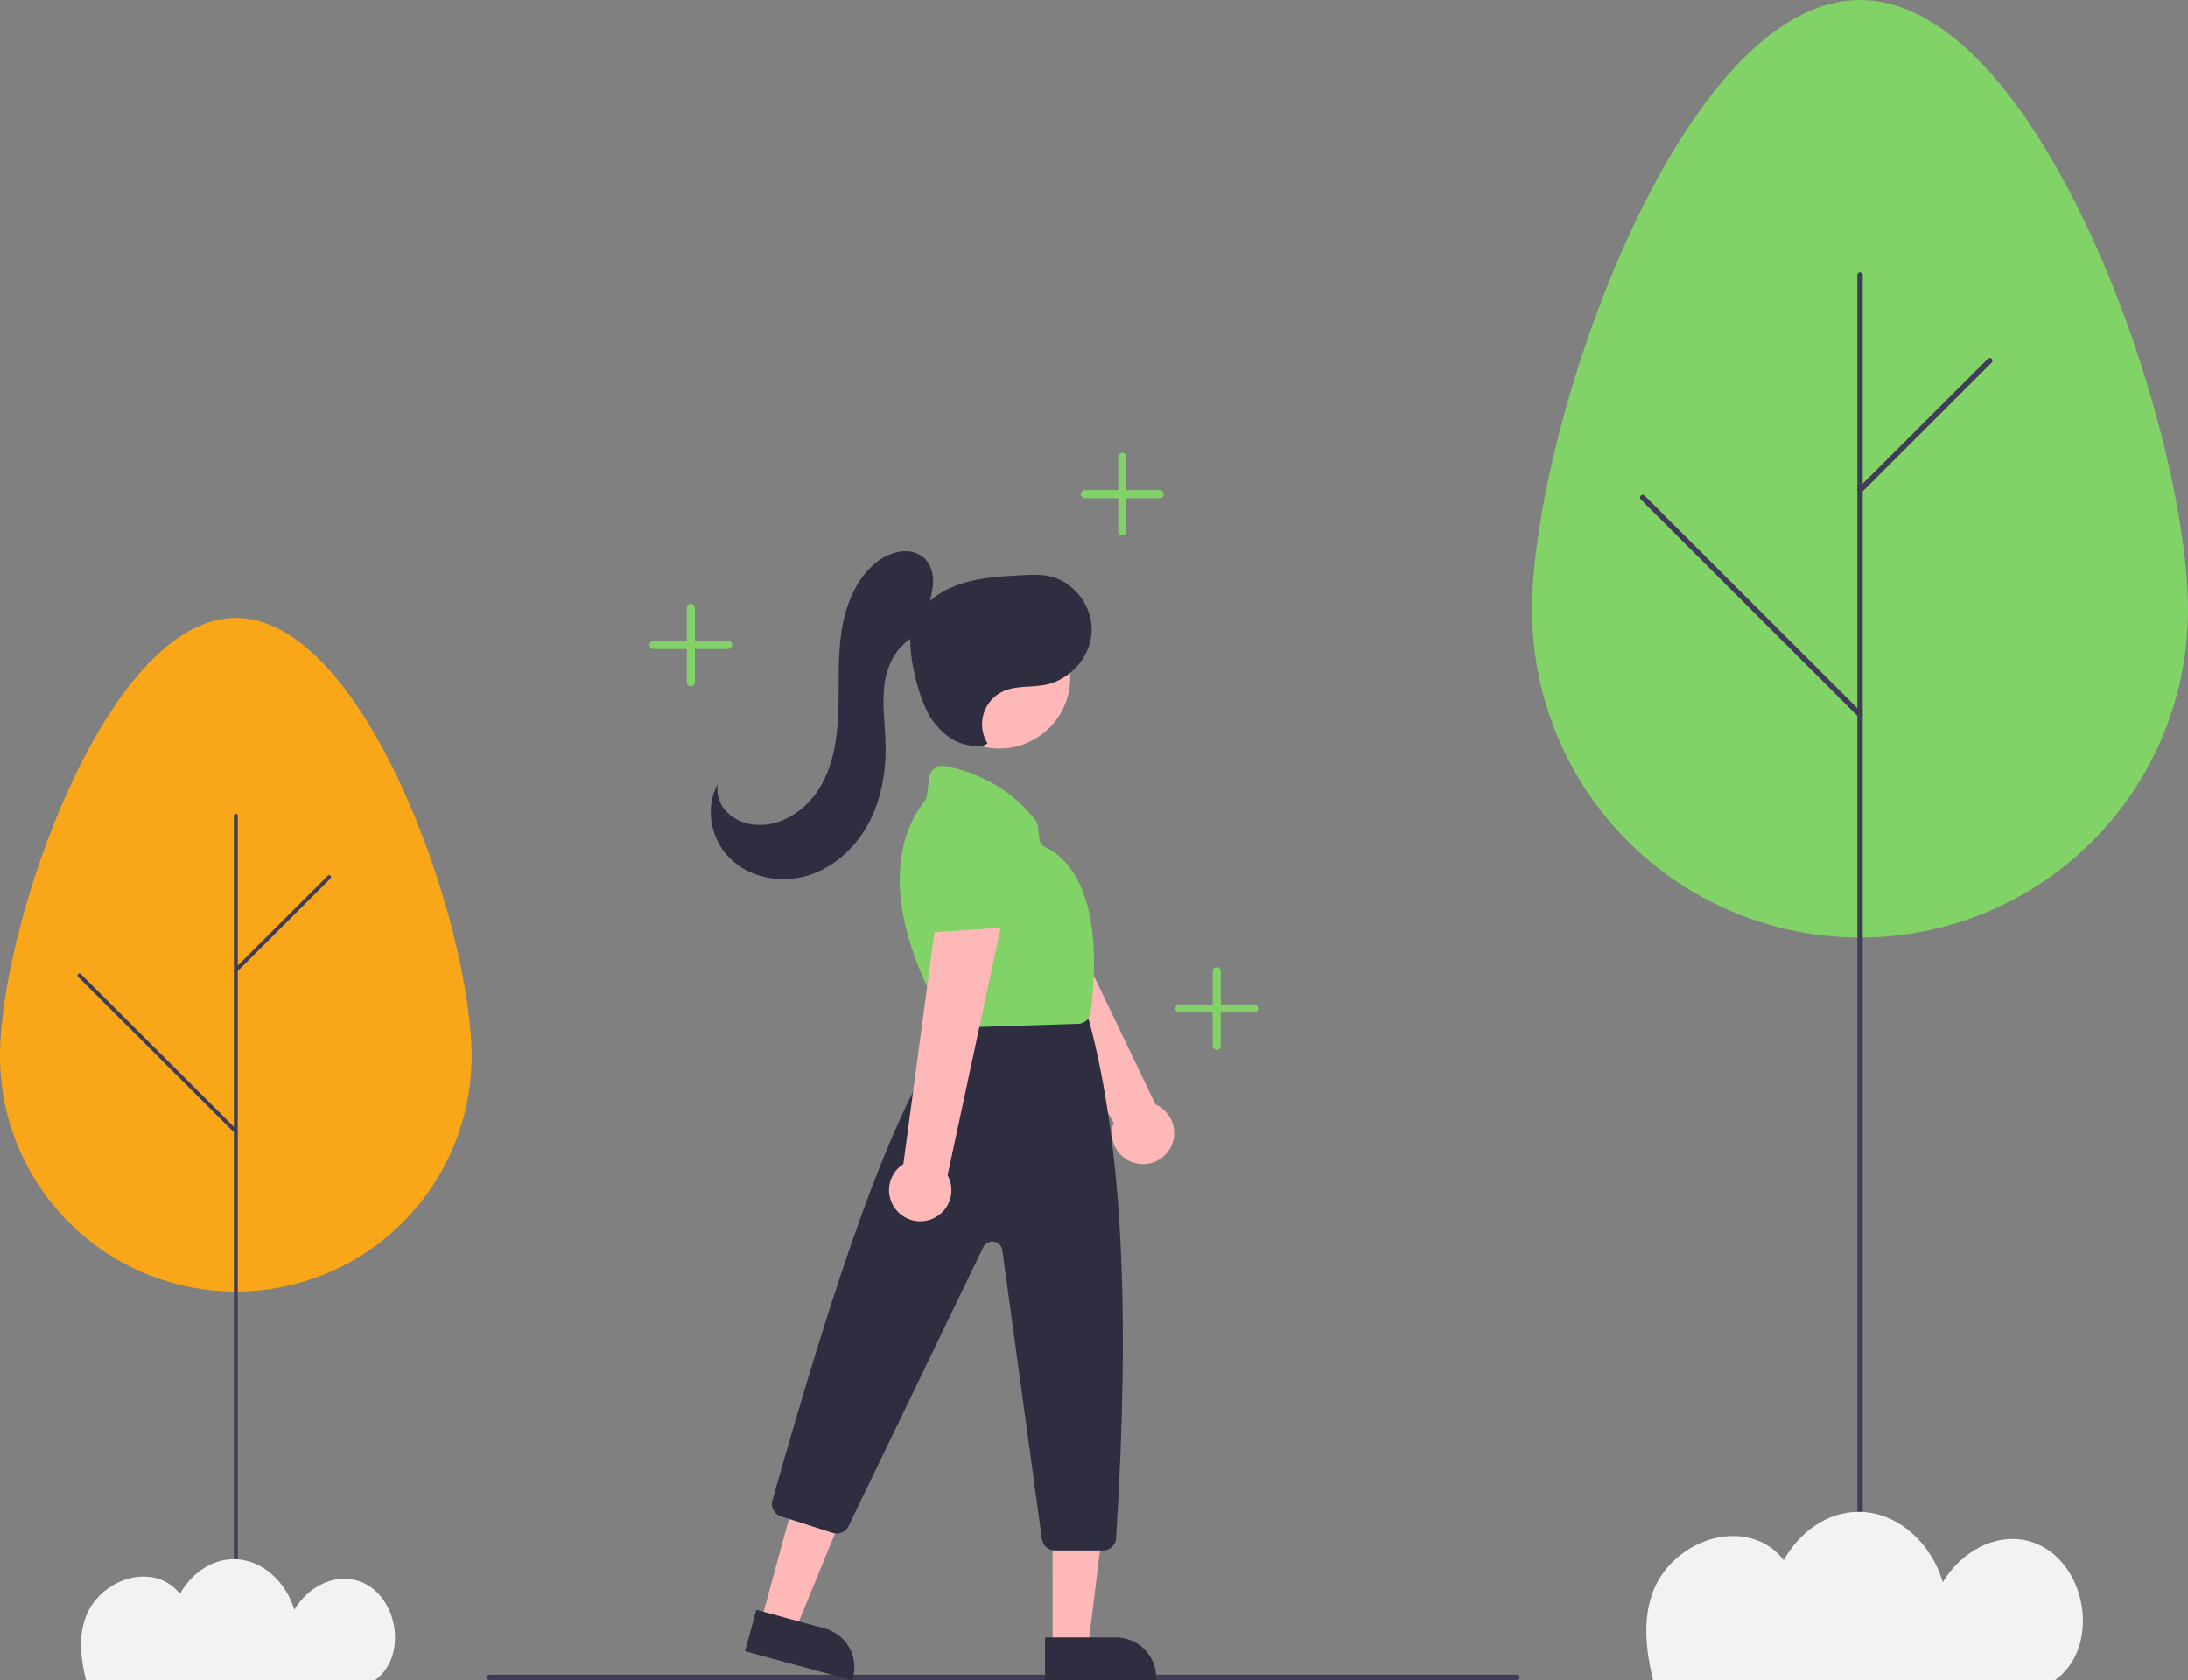 <?xml version="1.0" encoding="UTF-8"?> <svg xmlns="http://www.w3.org/2000/svg" width="276" height="212" viewBox="0 0 276 212" fill="none"><rect x="0" y="0" width="276" height="212" fill="#808080" stroke="none"/> <g clip-path="url(#clip0_114_640)"> <path d="M143.494 146.805C142.931 146.708 142.396 146.489 141.926 146.164C141.457 145.839 141.065 145.414 140.777 144.921C140.49 144.428 140.314 143.878 140.263 143.31C140.211 142.742 140.285 142.169 140.479 141.632L123.327 112.007L131.434 109.459L145.76 139.347C146.641 139.732 147.35 140.427 147.753 141.3C148.155 142.172 148.223 143.162 147.944 144.081C147.665 145 147.057 145.785 146.237 146.287C145.417 146.789 144.441 146.973 143.494 146.805Z" fill="#FFB8B8"></path> <path d="M123.93 116.808C123.684 116.763 123.451 116.661 123.25 116.51C123.05 116.36 122.887 116.165 122.774 115.941L118.248 107.03C118.076 106.69 118.027 106.301 118.112 105.929C118.196 105.558 118.408 105.227 118.71 104.995L123.554 101.274C123.863 101.035 124.247 100.914 124.638 100.934C125.028 100.955 125.398 101.114 125.68 101.384L132.398 107.758C132.562 107.914 132.692 108.102 132.779 108.311C132.867 108.519 132.91 108.744 132.907 108.97C132.903 109.196 132.853 109.419 132.758 109.625C132.664 109.83 132.528 110.014 132.359 110.164L125.323 116.422C125.136 116.589 124.913 116.711 124.672 116.778C124.43 116.845 124.177 116.855 123.93 116.808Z" fill="#81D367"></path> <path d="M276 76.957C276 54.141 257.478 0 234.63 0C211.782 0 193.26 54.141 193.26 76.957C193.259 82.384 194.328 87.757 196.406 92.771C198.484 97.784 201.531 102.34 205.373 106.177C209.215 110.015 213.776 113.059 218.796 115.136C223.816 117.212 229.196 118.281 234.63 118.281C240.064 118.281 245.444 117.212 250.464 115.136C255.484 113.059 260.045 110.015 263.887 106.177C267.729 102.34 270.776 97.784 272.854 92.771C274.933 87.757 276.001 82.384 276 76.957Z" fill="#81D367"></path> <path d="M234.63 202.603C234.72 202.603 234.807 202.567 234.871 202.503C234.935 202.44 234.97 202.353 234.97 202.263V34.695C234.97 34.605 234.935 34.518 234.871 34.455C234.807 34.391 234.72 34.355 234.63 34.355C234.54 34.355 234.453 34.391 234.39 34.455C234.326 34.518 234.29 34.605 234.29 34.695V202.263C234.29 202.353 234.326 202.44 234.39 202.503C234.453 202.567 234.54 202.603 234.63 202.603Z" fill="#3F3D56"></path> <path d="M234.63 62.192C234.675 62.192 234.719 62.184 234.76 62.166C234.802 62.149 234.839 62.124 234.871 62.093L251.245 45.742C251.308 45.678 251.343 45.592 251.343 45.502C251.343 45.412 251.307 45.326 251.243 45.263C251.18 45.199 251.094 45.163 251.004 45.163C250.914 45.163 250.828 45.198 250.764 45.261L234.39 61.612C234.342 61.66 234.31 61.721 234.297 61.786C234.283 61.852 234.29 61.92 234.316 61.983C234.342 62.045 234.385 62.098 234.441 62.135C234.497 62.172 234.563 62.192 234.63 62.192Z" fill="#3F3D56"></path> <path d="M234.63 90.499C234.697 90.499 234.763 90.479 234.819 90.442C234.875 90.404 234.919 90.351 234.944 90.289C234.97 90.227 234.977 90.159 234.964 90.093C234.951 90.027 234.918 89.967 234.871 89.919L207.449 62.536C207.385 62.473 207.299 62.438 207.209 62.438C207.119 62.438 207.033 62.474 206.97 62.538C206.906 62.601 206.87 62.687 206.87 62.776C206.87 62.866 206.905 62.952 206.968 63.016L234.39 90.4C234.421 90.431 234.459 90.456 234.5 90.473C234.541 90.49 234.585 90.499 234.63 90.499Z" fill="#3F3D56"></path> <path d="M259.427 211.841C259.368 211.887 259.306 211.928 259.246 211.972H208.528C207.534 207.951 207.183 203.926 208.668 200.431C210.783 195.45 217.042 192.34 222.019 194.479C223.198 195 224.225 195.811 225.003 196.838C226.948 193.361 230.436 190.74 234.463 190.743C239.508 190.747 243.702 194.866 245.071 199.625C247.275 195.91 251.629 193.313 255.884 194.43C263.002 196.298 265.25 207.347 259.427 211.841Z" fill="#F2F2F2"></path> <path d="M59.495 133.261C59.495 116.866 46.177 77.961 29.748 77.961C13.319 77.961 0 116.866 0 133.261C0.006 141.136 3.143 148.686 8.721 154.252C14.299 159.818 21.862 162.945 29.748 162.945C37.633 162.945 45.196 159.818 50.774 154.252C56.352 148.686 59.489 141.136 59.495 133.261Z" fill="#F9A719"></path> <path d="M29.747 205.484C29.78 205.484 29.811 205.477 29.841 205.465C29.871 205.453 29.898 205.435 29.921 205.412C29.943 205.39 29.961 205.363 29.974 205.333C29.986 205.303 29.992 205.272 29.992 205.24V102.892C29.992 102.827 29.966 102.765 29.92 102.72C29.874 102.674 29.812 102.648 29.747 102.648C29.683 102.648 29.621 102.674 29.575 102.72C29.529 102.765 29.503 102.827 29.503 102.892V205.24C29.503 205.272 29.509 205.303 29.522 205.333C29.534 205.363 29.552 205.39 29.575 205.412C29.597 205.435 29.624 205.453 29.654 205.465C29.684 205.477 29.715 205.484 29.747 205.484Z" fill="#3F3D56"></path> <path d="M29.747 122.651C29.78 122.651 29.811 122.645 29.841 122.632C29.871 122.62 29.898 122.602 29.921 122.579L41.694 110.83C41.74 110.784 41.766 110.722 41.766 110.657C41.766 110.592 41.74 110.53 41.694 110.485C41.648 110.439 41.586 110.413 41.521 110.413C41.457 110.413 41.394 110.439 41.349 110.485L29.575 122.234C29.54 122.268 29.517 122.312 29.508 122.359C29.498 122.407 29.503 122.456 29.522 122.5C29.54 122.545 29.571 122.583 29.612 122.61C29.652 122.637 29.699 122.651 29.747 122.651Z" fill="#3F3D56"></path> <path d="M29.747 142.992C29.796 142.992 29.843 142.978 29.883 142.951C29.924 142.924 29.955 142.886 29.973 142.841C29.992 142.797 29.997 142.748 29.987 142.7C29.978 142.653 29.955 142.609 29.921 142.575L10.203 122.898C10.157 122.852 10.095 122.827 10.03 122.827C9.965 122.827 9.903 122.852 9.857 122.898C9.811 122.944 9.785 123.006 9.785 123.071C9.785 123.135 9.811 123.198 9.857 123.243L29.575 142.921C29.597 142.943 29.624 142.961 29.654 142.973C29.683 142.986 29.715 142.992 29.747 142.992Z" fill="#3F3D56"></path> <path d="M47.444 211.878C47.402 211.911 47.357 211.94 47.314 211.973H10.845C10.13 209.083 9.878 206.191 10.945 203.679C12.466 200.1 16.967 197.866 20.545 199.403C21.393 199.777 22.132 200.36 22.691 201.097C24.09 198.599 26.598 196.716 29.494 196.718C33.121 196.72 36.137 199.681 37.121 203.1C38.706 200.43 41.837 198.565 44.897 199.367C50.015 200.71 51.631 208.649 47.444 211.878Z" fill="#F2F2F2"></path> <path d="M61.742 211.972H191.348C191.438 211.972 191.525 211.937 191.588 211.873C191.652 211.809 191.688 211.723 191.688 211.633C191.688 211.543 191.652 211.456 191.588 211.392C191.525 211.329 191.438 211.293 191.348 211.293H61.742C61.651 211.293 61.565 211.329 61.501 211.392C61.437 211.456 61.401 211.543 61.401 211.633C61.401 211.723 61.437 211.809 61.501 211.873C61.565 211.937 61.651 211.972 61.742 211.972Z" fill="#3F3D56"></path> <path d="M123.093 118.95C122.847 118.897 122.618 118.789 122.421 118.633C122.225 118.477 122.067 118.278 121.961 118.051L117.683 109.018C117.52 108.674 117.482 108.284 117.577 107.914C117.672 107.545 117.892 107.221 118.201 106.997L123.146 103.411C123.461 103.18 123.849 103.07 124.238 103.101C124.628 103.132 124.993 103.302 125.268 103.58L131.807 110.137C131.967 110.297 132.091 110.488 132.173 110.699C132.255 110.91 132.292 111.136 132.282 111.362C132.272 111.588 132.216 111.809 132.116 112.012C132.016 112.215 131.875 112.395 131.701 112.541L124.495 118.602C124.304 118.764 124.078 118.88 123.835 118.94C123.591 119 123.338 119.004 123.093 118.95Z" fill="#81D367"></path> <path d="M95.99 204.585L100.294 205.754L106.858 189.733L100.507 188.008L95.99 204.585Z" fill="#FFB8B8"></path> <path d="M107.507 212L93.981 208.325L95.403 203.106L104.042 205.454C105.338 205.806 106.441 206.658 107.108 207.822C107.775 208.986 107.952 210.367 107.599 211.661L107.507 212Z" fill="#2F2E41"></path> <path d="M132.782 207.865L137.242 207.864L139.364 190.685L132.781 190.685L132.782 207.865Z" fill="#FFB8B8"></path> <path d="M145.844 211.999L131.826 212L131.826 206.591L140.78 206.591C142.123 206.591 143.411 207.124 144.361 208.072C145.311 209.02 145.844 210.306 145.844 211.648L145.844 211.999Z" fill="#2F2E41"></path> <path d="M132.381 91.821C135.871 88.337 135.871 82.687 132.381 79.202C128.892 75.718 123.234 75.718 119.745 79.202C116.255 82.687 116.255 88.337 119.745 91.821C123.234 95.306 128.892 95.306 132.381 91.821Z" fill="#FFB8B8"></path> <path d="M131.433 194.202L126.439 157.731C126.402 157.461 126.278 157.209 126.087 157.014C125.895 156.819 125.646 156.69 125.376 156.648C125.106 156.605 124.829 156.651 124.586 156.777C124.344 156.904 124.149 157.105 124.03 157.351L107.032 192.558C106.859 192.912 106.565 193.192 106.203 193.347C105.841 193.503 105.434 193.523 105.058 193.405L98.508 191.312C98.103 191.184 97.763 190.903 97.562 190.528C97.361 190.154 97.314 189.716 97.432 189.308C105.4 161.216 112.279 140.316 119.956 129.625C119.986 129.584 120.017 129.544 120.05 129.506L121.753 127.522C121.906 127.343 122.097 127.199 122.311 127.1C122.526 127.002 122.76 126.951 122.996 126.951H135.53C135.857 126.95 136.177 127.048 136.448 127.231C136.72 127.414 136.929 127.675 137.05 127.979L137.376 128.794C137.402 128.859 137.425 128.926 137.443 128.994C141.54 144.567 142.602 165.249 140.786 194.081C140.759 194.496 140.575 194.886 140.271 195.171C139.968 195.455 139.567 195.614 139.15 195.615H133.055C132.66 195.614 132.278 195.47 131.98 195.21C131.682 194.951 131.488 194.593 131.433 194.202Z" fill="#2F2E41"></path> <path d="M119.35 128.885C117.544 125.999 108.928 111.091 116.662 100.994C116.801 100.816 116.891 100.604 116.922 100.38L117.228 98.032C117.257 97.812 117.329 97.601 117.442 97.41C117.554 97.22 117.705 97.054 117.883 96.923C118.062 96.793 118.265 96.699 118.481 96.649C118.697 96.6 118.921 96.594 119.139 96.633C121.827 97.122 126.891 98.658 130.6 103.455C130.777 103.686 130.888 103.961 130.923 104.249L131.128 105.885C131.154 106.1 131.234 106.304 131.363 106.479C131.491 106.654 131.662 106.792 131.86 106.881C134.225 107.954 139.518 112.133 137.588 127.734C137.542 128.122 137.358 128.481 137.068 128.744C136.779 129.008 136.405 129.159 136.014 129.17L120.789 129.65C120.771 129.651 120.754 129.651 120.737 129.651C120.46 129.651 120.187 129.58 119.945 129.446C119.702 129.312 119.498 129.119 119.35 128.885Z" fill="#81D367"></path> <path d="M113.176 152.795C112.789 152.374 112.499 151.875 112.327 151.331C112.154 150.787 112.103 150.212 112.178 149.646C112.252 149.08 112.449 148.538 112.756 148.057C113.063 147.575 113.472 147.167 113.954 146.861L118.504 112.943L126.48 115.873L119.533 148.274C119.995 149.117 120.131 150.099 119.915 151.036C119.7 151.972 119.148 152.797 118.365 153.354C117.581 153.911 116.62 154.162 115.664 154.059C114.707 153.956 113.822 153.506 113.176 152.795Z" fill="#FFB8B8"></path> <path d="M116.044 117.112C115.877 116.925 115.755 116.703 115.688 116.461C115.622 116.22 115.612 115.966 115.66 115.72L117.53 105.904C117.601 105.53 117.801 105.192 118.095 104.95C118.389 104.707 118.759 104.575 119.141 104.575L125.252 104.586C125.643 104.585 126.021 104.724 126.317 104.978C126.614 105.232 126.809 105.584 126.867 105.97L128.285 115.115C128.319 115.338 128.307 115.567 128.249 115.785C128.191 116.004 128.088 116.208 127.946 116.385C127.805 116.561 127.629 116.707 127.428 116.812C127.228 116.917 127.008 116.98 126.782 116.996L117.383 117.656C117.133 117.675 116.882 117.635 116.65 117.541C116.418 117.446 116.21 117.3 116.044 117.112Z" fill="#81D367"></path> <path d="M116.232 79.962C116.895 77.953 117.385 75.891 117.696 73.798C117.794 72.58 117.481 71.269 116.593 70.428C114.93 68.855 112.105 69.605 110.366 71.094C107.853 73.245 106.599 76.552 106.126 79.824C105.652 83.096 105.861 86.422 105.746 89.726C105.632 93.03 105.159 96.427 103.473 99.272C101.786 102.116 98.656 104.3 95.354 104.058C94.022 103.986 92.757 103.45 91.778 102.544C91.298 102.088 90.934 101.523 90.717 100.897C90.5 100.272 90.437 99.603 90.532 98.948C88.845 101.965 89.7 106.055 92.217 108.427C94.734 110.799 98.606 111.469 101.915 110.457C105.224 109.444 107.947 106.904 109.574 103.854C111.2 100.804 111.796 97.28 111.71 93.825C111.644 91.172 111.192 88.497 111.641 85.881C112.09 83.265 113.729 80.609 116.314 79.993L116.232 79.962Z" fill="#2F2E41"></path> <path d="M124.585 93.807C124.235 93.252 124.008 92.627 123.92 91.977C123.833 91.326 123.886 90.664 124.078 90.036C124.269 89.408 124.594 88.828 125.03 88.337C125.466 87.845 126.003 87.453 126.604 87.188C128.224 86.471 130.099 86.745 131.837 86.406C134.953 85.797 137.517 82.955 137.702 79.79C137.887 76.626 135.6 73.463 132.511 72.736C131.278 72.446 129.993 72.514 128.729 72.584C127.514 72.651 126.299 72.719 125.09 72.857C122.699 73.131 120.281 73.709 118.291 75.061C116.301 76.412 114.798 78.65 114.824 81.054C114.853 83.796 116.149 89.256 117.95 91.327C119.688 93.325 121.012 94.045 123.771 94.181L124.585 93.807Z" fill="#2F2E41"></path> <path d="M158.185 126.722H153.988V122.531C153.988 122.395 153.934 122.266 153.839 122.17C153.743 122.075 153.613 122.021 153.478 122.021C153.342 122.021 153.213 122.075 153.117 122.17C153.021 122.266 152.968 122.395 152.968 122.531V126.722H148.771C148.635 126.722 148.505 126.775 148.41 126.871C148.314 126.967 148.26 127.096 148.26 127.231C148.26 127.366 148.314 127.496 148.41 127.592C148.505 127.687 148.635 127.741 148.771 127.741H152.968V131.932C152.968 132.067 153.021 132.197 153.117 132.292C153.213 132.388 153.342 132.442 153.478 132.442C153.613 132.442 153.743 132.388 153.839 132.292C153.934 132.197 153.988 132.067 153.988 131.932V127.741H158.185C158.32 127.741 158.45 127.687 158.546 127.592C158.642 127.496 158.695 127.366 158.695 127.231C158.695 127.096 158.642 126.967 158.546 126.871C158.45 126.775 158.32 126.722 158.185 126.722Z" fill="#81D367"></path> <path d="M146.279 61.839H142.082V57.648C142.082 57.513 142.029 57.383 141.933 57.287C141.837 57.192 141.707 57.138 141.572 57.138C141.437 57.138 141.307 57.192 141.211 57.287C141.116 57.383 141.062 57.513 141.062 57.648V61.839H136.865C136.729 61.839 136.6 61.893 136.504 61.988C136.408 62.084 136.354 62.213 136.354 62.349C136.354 62.484 136.408 62.613 136.504 62.709C136.6 62.804 136.729 62.858 136.865 62.858H141.062V67.049C141.062 67.184 141.116 67.314 141.211 67.409C141.307 67.505 141.437 67.559 141.572 67.559C141.707 67.559 141.837 67.505 141.933 67.409C142.029 67.314 142.082 67.184 142.082 67.049V62.858H146.279C146.415 62.858 146.544 62.804 146.64 62.709C146.736 62.613 146.79 62.484 146.79 62.349C146.79 62.213 146.736 62.084 146.64 61.988C146.544 61.893 146.415 61.839 146.279 61.839Z" fill="#81D367"></path> <path d="M91.851 80.862H87.654V76.671C87.654 76.536 87.6 76.406 87.505 76.311C87.409 76.215 87.279 76.162 87.144 76.162C87.008 76.162 86.879 76.215 86.783 76.311C86.687 76.406 86.634 76.536 86.634 76.671V80.862H82.436C82.301 80.862 82.171 80.916 82.076 81.012C81.98 81.107 81.926 81.237 81.926 81.372C81.926 81.507 81.98 81.637 82.076 81.732C82.171 81.828 82.301 81.881 82.436 81.881H86.634V86.073C86.634 86.208 86.687 86.337 86.783 86.433C86.879 86.528 87.008 86.582 87.144 86.582C87.279 86.582 87.409 86.528 87.505 86.433C87.6 86.337 87.654 86.208 87.654 86.073V81.881H91.851C91.986 81.881 92.116 81.828 92.212 81.732C92.308 81.637 92.361 81.507 92.361 81.372C92.361 81.237 92.308 81.107 92.212 81.012C92.116 80.916 91.986 80.862 91.851 80.862Z" fill="#81D367"></path> </g> <defs> <clipPath id="clip0_114_640"> <rect width="276" height="212" fill="white"></rect> </clipPath> </defs> </svg> 